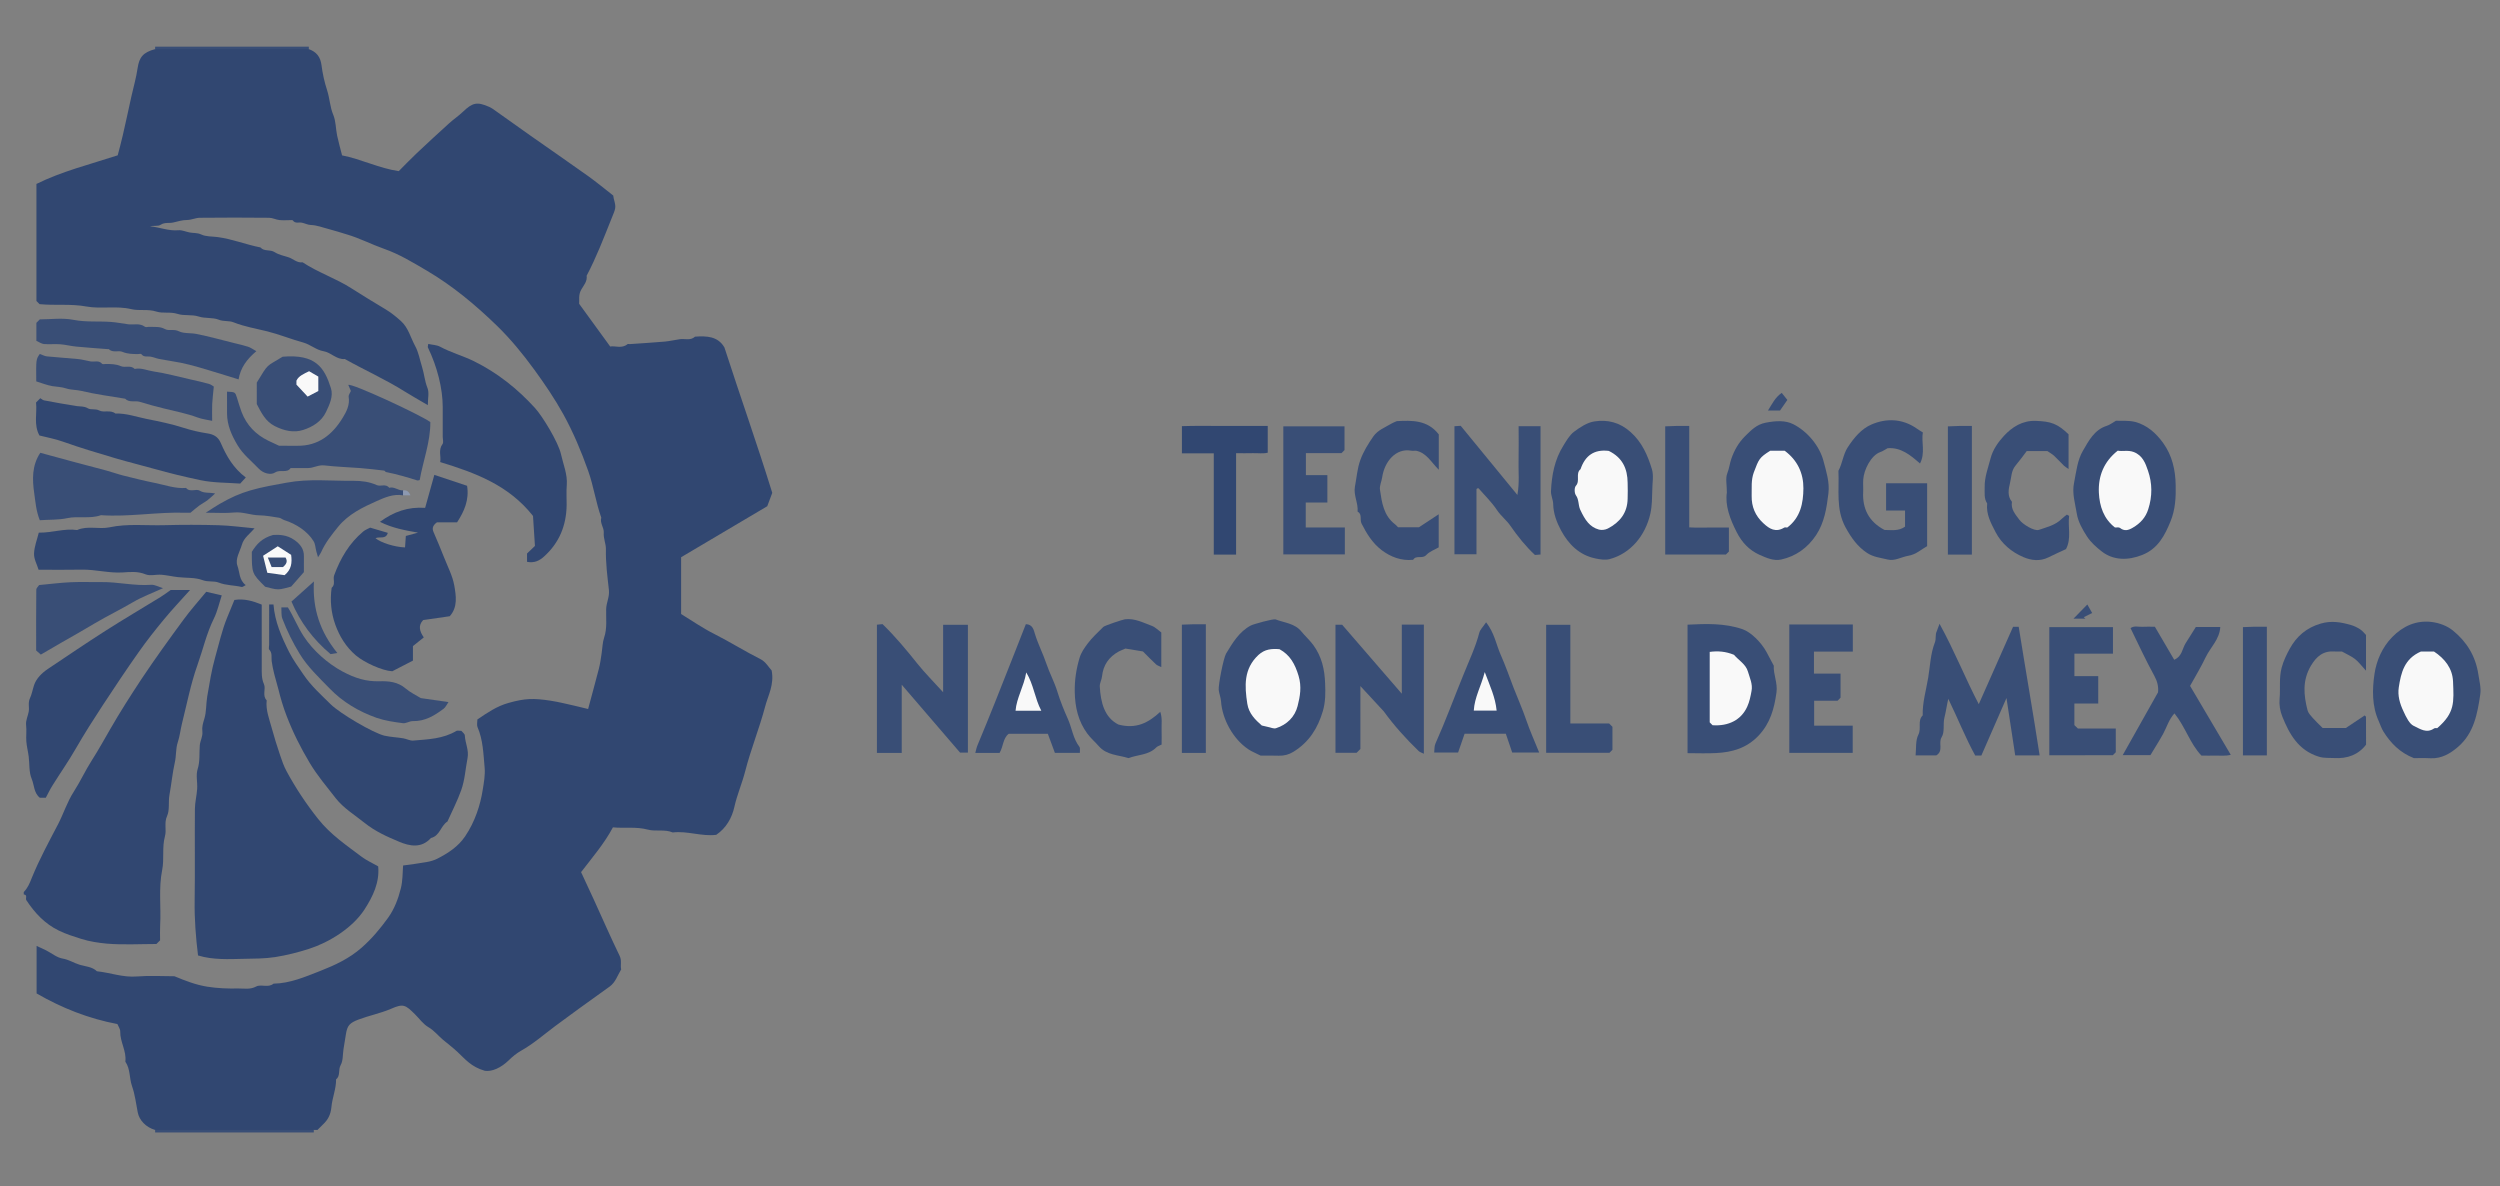 <?xml version="1.0" encoding="utf-8"?>
<!-- Generator: Adobe Illustrator 16.0.3, SVG Export Plug-In . SVG Version: 6.00 Build 0)  -->
<!DOCTYPE svg PUBLIC "-//W3C//DTD SVG 1.1//EN" "http://www.w3.org/Graphics/SVG/1.1/DTD/svg11.dtd">
<svg version="1.1" id="Capa_1" xmlns="http://www.w3.org/2000/svg" xmlns:xlink="http://www.w3.org/1999/xlink" x="0px" y="0px"
	 width="128.535px" height="61px" viewBox="0 0 128.535 61" enable-background="new 0 0 128.535 61" xml:space="preserve">
<rect x="0" y="0" width="128.535" height="61" fill="#808080" stroke="none"/>
<g>
	<g>
		<path fill-rule="evenodd" clip-rule="evenodd" fill="#314771" d="M1.221,45.862c0.211-0.208,0.316-0.479,0.421-0.744
			c0.386-0.949,0.878-1.848,1.35-2.754c0.279-0.542,0.466-1.139,0.792-1.645c0.345-0.535,0.606-1.115,0.951-1.65
			c0.331-0.516,0.628-1.057,0.934-1.585c0.506-0.882,1.053-1.735,1.612-2.582c0.69-1.036,1.424-2.048,2.161-3.052
			c0.362-0.494,0.772-0.949,1.161-1.424c0.269,0.062,0.521,0.121,0.798,0.186c-0.129,0.391-0.219,0.813-0.405,1.192
			c-0.379,0.765-0.56,1.593-0.845,2.39c-0.345,0.971-0.54,1.987-0.79,2.986c-0.083,0.327-0.113,0.664-0.222,0.988
			c-0.109,0.322-0.071,0.688-0.149,1.023c-0.125,0.556-0.175,1.12-0.277,1.675c-0.067,0.369,0.021,0.772-0.123,1.088
			c-0.164,0.362-0.016,0.705-0.109,1.041c-0.157,0.572-0.031,1.17-0.142,1.729c-0.194,0.961-0.05,1.921-0.106,2.878
			c-0.014,0.254-0.002,0.508-0.002,0.744c-0.061,0.061-0.107,0.105-0.189,0.189c-0.826,0-1.696,0.052-2.556-0.019
			c-0.427-0.042-0.876-0.107-1.297-0.24c-0.393-0.124-0.791-0.248-1.16-0.429c-0.719-0.345-1.247-0.912-1.677-1.569
			c-0.056-0.086,0.083-0.271-0.131-0.291C1.221,45.945,1.221,45.905,1.221,45.862z"/>
		<path fill-rule="evenodd" clip-rule="evenodd" fill="#394E76" d="M7.976,58.225c0-0.044,0-0.085,0-0.128
			c0.239-0.238,0.547-0.204,0.839-0.204c2.16-0.008,4.321-0.008,6.479,0c0.292,0,0.601-0.034,0.839,0.204c0,0.043,0,0.084,0,0.128
			C13.415,58.225,10.696,58.225,7.976,58.225z"/>
		<path fill-rule="evenodd" clip-rule="evenodd" fill="#394E76" d="M7.976,2.526c0-0.043,0-0.085,0-0.128c2.635,0,5.268,0,7.902,0
			c0,0.043,0,0.085,0,0.128c-0.238,0.235-0.546,0.204-0.838,0.205c-2.075,0.006-4.15,0.006-6.225,0
			C8.523,2.729,8.215,2.761,7.976,2.526z"/>
		<path fill-rule="evenodd" clip-rule="evenodd" fill="#314771" d="M7.976,2.526c2.635,0,5.268,0,7.902,0
			c0.392,0.141,0.598,0.393,0.653,0.832c0.055,0.432,0.153,0.875,0.286,1.28c0.137,0.418,0.145,0.858,0.318,1.268
			c0.136,0.326,0.125,0.712,0.198,1.065c0.07,0.332,0.164,0.657,0.255,1.018c0.974,0.188,1.91,0.665,2.913,0.81
			c0.331-0.331,0.625-0.639,0.934-0.93c0.548-0.518,1.102-1.027,1.659-1.532c0.229-0.207,0.487-0.379,0.708-0.591
			c0.497-0.474,0.725-0.526,1.352-0.25c0.126,0.056,0.24,0.142,0.353,0.223c0.592,0.418,1.18,0.843,1.773,1.259
			c0.986,0.694,1.98,1.376,2.961,2.077c0.448,0.321,0.873,0.675,1.288,0.999c0.012,0.074,0.014,0.114,0.026,0.154
			c0.132,0.483,0.11,0.474-0.124,1.054c-0.395,0.984-0.773,1.975-1.269,2.914c0.043,0.29-0.155,0.498-0.276,0.713
			c-0.161,0.282-0.089,0.56-0.109,0.731c0.553,0.762,1.054,1.45,1.596,2.196c0.258-0.051,0.59,0.127,0.889-0.121
			c0.026-0.02,0.083,0,0.125-0.004c0.599-0.041,1.198-0.077,1.796-0.129c0.26-0.024,0.516-0.088,0.775-0.123
			c0.26-0.035,0.545,0.085,0.776-0.13c0.602-0.044,1.179-0.021,1.512,0.556c0.811,2.512,1.688,4.979,2.459,7.474
			c-0.089,0.241-0.179,0.48-0.257,0.688c-1.488,0.881-2.956,1.749-4.429,2.622c0,0.971,0,1.921,0,2.921
			c0.539,0.328,1.098,0.719,1.699,1.021c0.81,0.41,1.579,0.895,2.39,1.303c0.256,0.127,0.425,0.426,0.566,0.578
			c0.141,0.738-0.184,1.277-0.336,1.859c-0.296,1.124-0.74,2.205-1.027,3.332c-0.157,0.612-0.412,1.191-0.551,1.813
			c-0.125,0.571-0.421,1.098-0.935,1.446c-0.749,0.094-1.482-0.212-2.237-0.122c-0.415-0.178-0.876-0.037-1.28-0.146
			c-0.604-0.162-1.202-0.058-1.795-0.116c-0.442,0.831-1.047,1.533-1.637,2.302c0.213,0.454,0.438,0.934,0.657,1.416
			c0.441,0.965,0.864,1.937,1.326,2.889c0.124,0.257,0.026,0.49,0.079,0.694c-0.193,0.325-0.295,0.668-0.59,0.882
			c-0.525,0.372-1.048,0.752-1.57,1.129c-0.409,0.299-0.817,0.598-1.222,0.897c-0.583,0.436-1.127,0.916-1.765,1.275
			c-0.228,0.13-0.439,0.3-0.626,0.485c-0.404,0.394-0.865,0.599-1.232,0.548c-0.714-0.201-1.031-0.619-1.408-0.968
			c-0.239-0.224-0.503-0.425-0.754-0.633c-0.251-0.215-0.453-0.474-0.75-0.647c-0.267-0.155-0.459-0.436-0.685-0.659
			c-0.493-0.49-0.6-0.559-1.231-0.281c-0.548,0.234-1.128,0.347-1.681,0.555c-0.445,0.172-0.567,0.305-0.636,0.735
			c-0.04,0.259-0.086,0.521-0.126,0.777c-0.044,0.28-0.017,0.6-0.147,0.828c-0.138,0.241,0.002,0.547-0.235,0.732
			c0.006,0.491-0.198,0.949-0.24,1.426c-0.035,0.383-0.179,0.661-0.446,0.904c-0.093,0.087-0.18,0.179-0.27,0.271
			c-0.064,0-0.13,0-0.193,0c-2.719,0-5.438,0-8.157,0c-0.465-0.133-0.814-0.494-0.893-0.908c-0.087-0.452-0.142-0.917-0.293-1.345
			c-0.146-0.415-0.08-0.879-0.343-1.257c0.07-0.543-0.276-1.015-0.263-1.551c0.003-0.131-0.095-0.256-0.146-0.383
			c-1.471-0.279-2.84-0.815-4.154-1.574c0-0.797,0-1.591,0-2.442c0.183,0.084,0.339,0.148,0.489,0.227
			c0.282,0.141,0.546,0.369,0.841,0.42c0.326,0.053,0.588,0.232,0.893,0.323c0.291,0.087,0.637,0.096,0.879,0.332
			c0.688,0.071,1.345,0.328,2.061,0.267c0.653-0.052,1.316-0.011,1.926-0.011c0.571,0.238,1.095,0.44,1.68,0.536
			c0.54,0.086,1.07,0.104,1.606,0.093c0.301-0.004,0.599,0.067,0.913-0.101c0.251-0.135,0.619,0.084,0.893-0.147
			c0.856-0.013,1.634-0.355,2.404-0.654c0.752-0.296,1.49-0.635,2.126-1.196c0.527-0.463,0.963-0.986,1.364-1.542
			c0.322-0.45,0.515-0.962,0.654-1.513c0.097-0.394,0.085-0.771,0.114-1.17c0.401-0.055,0.805-0.104,1.203-0.176
			c0.193-0.032,0.389-0.089,0.561-0.176c0.554-0.285,1.063-0.612,1.429-1.152c0.508-0.75,0.783-1.625,0.9-2.377
			c0.061-0.388,0.135-0.772,0.099-1.158c-0.065-0.699-0.078-1.411-0.365-2.076c-0.046-0.107-0.006-0.251-0.006-0.395
			c0.5-0.337,0.997-0.683,1.612-0.852c0.831-0.233,1.265-0.246,2.151-0.111c0.44,0.068,0.863,0.177,1.292,0.273
			c0.195,0.046,0.389,0.094,0.637,0.154c0.185-0.692,0.373-1.371,0.549-2.054c0.07-0.273,0.111-0.555,0.15-0.836
			c0.039-0.256,0.042-0.537,0.122-0.771c0.169-0.496,0.093-0.989,0.107-1.483c0.01-0.327,0.179-0.622,0.142-0.966
			c-0.078-0.702-0.171-1.401-0.155-2.112c0.005-0.269-0.134-0.549-0.111-0.839c0.021-0.268-0.211-0.496-0.126-0.775
			c-0.281-0.784-0.393-1.613-0.671-2.397c-0.355-1.002-0.765-1.983-1.276-2.911c-0.443-0.803-0.962-1.566-1.506-2.313
			c-0.584-0.801-1.212-1.568-1.917-2.252c-1.097-1.066-2.281-2.053-3.602-2.829c-0.705-0.414-1.41-0.847-2.206-1.125
			c-0.644-0.227-1.258-0.55-1.921-0.742c-0.303-0.089-0.602-0.191-0.908-0.268c-0.31-0.078-0.607-0.203-0.934-0.212
			c-0.153-0.006-0.303-0.089-0.457-0.119c-0.158-0.031-0.342,0.061-0.465-0.119c-0.013-0.021-0.078-0.011-0.12-0.011
			c-0.191,0-0.384,0.017-0.573-0.005c-0.176-0.02-0.347-0.114-0.52-0.116c-1.189-0.012-2.379-0.013-3.568,0
			c-0.215,0.002-0.431,0.111-0.647,0.113c-0.251,0.002-0.477,0.071-0.714,0.129c-0.213,0.052-0.435-0.025-0.655,0.12
			c-0.13,0.086-0.355,0.029-0.538,0.076c0.49,0.046,0.951,0.249,1.455,0.203c0.19-0.018,0.388,0.081,0.584,0.115
			c0.196,0.037,0.384,0.006,0.596,0.105c0.236,0.112,0.554,0.094,0.831,0.13c0.76,0.099,1.464,0.389,2.207,0.533
			c0.192,0.223,0.499,0.091,0.73,0.243c0.208,0.135,0.473,0.187,0.716,0.265c0.243,0.08,0.436,0.299,0.722,0.257
			c0.791,0.525,1.703,0.822,2.508,1.336c0.582,0.371,1.175,0.737,1.773,1.091c0.276,0.165,0.532,0.376,0.773,0.592
			c0.383,0.344,0.498,0.855,0.734,1.289c0.177,0.321,0.237,0.707,0.35,1.063c0.113,0.358,0.138,0.735,0.282,1.093
			c0.094,0.23,0.018,0.531,0.018,0.88c-0.454-0.267-0.832-0.477-1.198-0.707c-0.988-0.621-2.055-1.095-3.07-1.665
			c-0.429,0.042-0.702-0.339-1.11-0.405c-0.354-0.058-0.668-0.343-1.022-0.441c-0.63-0.171-1.231-0.42-1.867-0.579
			c-0.572-0.142-1.162-0.238-1.717-0.46c-0.239-0.097-0.507-0.031-0.77-0.137c-0.312-0.125-0.696-0.054-1.019-0.16
			c-0.368-0.121-0.756-0.026-1.09-0.136c-0.376-0.123-0.756-0.011-1.097-0.122c-0.434-0.141-0.875-0.025-1.286-0.124
			c-0.769-0.184-1.554,0.001-2.304-0.135c-0.811-0.15-1.62-0.043-2.411-0.122c-0.058-0.059-0.104-0.104-0.162-0.162
			c0-1.999,0-4.009,0-6.019c1.315-0.65,2.733-1,4.178-1.471C6.135,7.661,6.235,7.302,6.317,6.94C6.47,6.279,6.61,5.617,6.756,4.956
			c0.109-0.486,0.249-0.967,0.32-1.458C7.158,2.941,7.36,2.689,7.976,2.526z"/>
		<path fill-rule="evenodd" clip-rule="evenodd" fill="#394E76" d="M100.169,35.929c-0.078,0.331-0.119,0.658-0.197,0.961
			c-0.086,0.349,0.027,0.739-0.145,1.013c-0.186,0.305,0.115,0.7-0.275,0.935c-0.326,0-0.682,0-1.064,0
			c0.039-0.363-0.01-0.767,0.143-1.065c0.168-0.332-0.057-0.715,0.223-0.992c-0.018-0.654,0.174-1.292,0.281-1.928
			c0.102-0.604,0.115-1.235,0.346-1.825c0.07-0.18,0.012-0.414,0.09-0.558c0.037-0.106,0.08-0.206,0.148-0.399
			c0.779,1.414,1.314,2.787,2.018,4.134c0.596-1.343,1.18-2.661,1.762-3.978c0.09,0,0.176,0,0.291,0
			c0.348,2.193,0.736,4.389,1.076,6.611c-0.455,0-0.852,0-1.256,0c-0.152-0.978-0.299-1.949-0.449-2.949
			c-0.443,1.015-0.869,1.985-1.291,2.956c-0.092,0-0.174,0-0.316,0C101.048,37.924,100.652,36.92,100.169,35.929z"/>
		<path fill-rule="evenodd" clip-rule="evenodd" fill="#394E76" d="M124.109,38.979c-0.736-0.289-1.193-0.777-1.561-1.356
			c-0.102-0.163-0.164-0.352-0.242-0.532c-0.359-0.786-0.342-1.634-0.225-2.435c0.1-0.688,0.398-1.377,0.914-1.904
			c0.553-0.563,1.227-0.871,2.027-0.774c0.389,0.049,0.785,0.193,1.086,0.435c0.713,0.578,1.17,1.314,1.313,2.252
			c0.051,0.346,0.15,0.694,0.1,1.034c-0.145,0.995-0.326,1.998-1.143,2.7c-0.393,0.34-0.846,0.612-1.412,0.586
			C124.65,38.967,124.335,38.979,124.109,38.979z"/>
		<path fill-rule="evenodd" clip-rule="evenodd" fill="#394E76" d="M64.815,38.85c-0.258-0.132-0.463-0.211-0.64-0.331
			c-0.775-0.523-1.333-1.532-1.397-2.466c-0.013-0.197-0.099-0.388-0.119-0.584c-0.025-0.247,0.243-1.645,0.384-1.874
			c0.336-0.549,0.664-1.115,1.268-1.436c0.135-0.071,1.158-0.354,1.268-0.314c0.457,0.176,0.991,0.203,1.331,0.623
			c0.193,0.238,0.422,0.439,0.609,0.691c0.443,0.605,0.586,1.266,0.611,1.977c0.02,0.475,0.023,0.944-0.113,1.413
			c-0.26,0.888-0.711,1.609-1.518,2.104c-0.24,0.146-0.474,0.207-0.747,0.201C65.436,38.842,65.118,38.85,64.815,38.85z"/>
		<path fill-rule="evenodd" clip-rule="evenodd" fill="#394E76" d="M88.785,25.319c0-0.401-0.08-0.73,0.023-0.986
			c0.096-0.242,0.123-0.5,0.205-0.74c0.156-0.454,0.379-0.839,0.711-1.17c0.307-0.3,0.586-0.601,1.059-0.691
			c0.508-0.097,1.006-0.131,1.416,0.078c0.713,0.36,1.34,1.096,1.551,1.881c0.143,0.546,0.326,1.098,0.256,1.675
			c-0.09,0.75-0.205,1.504-0.637,2.153c-0.432,0.646-1.039,1.087-1.801,1.251c-0.373,0.08-0.748-0.086-1.1-0.242
			c-0.539-0.243-0.912-0.643-1.178-1.167C88.945,26.683,88.687,25.992,88.785,25.319z"/>
		<path fill-rule="evenodd" clip-rule="evenodd" fill="#394E76" d="M108.791,21.631c0.291,0.016,0.66-0.024,0.994,0.064
			c0.611,0.165,1.066,0.576,1.434,1.084c0.461,0.644,0.627,1.371,0.641,2.154c0.016,0.64-0.018,1.269-0.262,1.866
			c-0.299,0.731-0.645,1.412-1.461,1.735c-0.736,0.292-1.482,0.279-2.074-0.179c-0.281-0.219-0.566-0.472-0.758-0.767
			c-0.232-0.357-0.461-0.762-0.527-1.173c-0.082-0.522-0.258-1.057-0.141-1.597c0.113-0.561,0.166-1.153,0.459-1.651
			c0.301-0.515,0.584-1.071,1.225-1.275C108.468,21.847,108.599,21.74,108.791,21.631z"/>
		<path fill-rule="evenodd" clip-rule="evenodd" fill="#394E76" d="M84.951,25.194c-0.014,0.41-0.008,0.811-0.102,1.225
			c-0.256,1.123-1.018,2.044-2.096,2.328c-0.227,0.058-0.492,0.014-0.723-0.035c-0.836-0.172-1.389-0.734-1.773-1.445
			c-0.221-0.412-0.393-0.869-0.402-1.362c-0.006-0.216-0.121-0.434-0.113-0.647c0.037-0.825,0.186-1.628,0.635-2.343
			c0.158-0.255,0.318-0.542,0.551-0.718c0.311-0.232,0.672-0.473,1.043-0.53c0.678-0.104,1.305,0.043,1.867,0.548
			c0.594,0.532,0.877,1.202,1.094,1.91C85.031,24.451,84.951,24.837,84.951,25.194z"/>
		<path fill-rule="evenodd" clip-rule="evenodd" fill="#394E76" d="M46.362,38.711c-0.462,0-0.86,0-1.276,0c0-2.192,0-4.372,0-6.592
			c0.075-0.012,0.171-0.019,0.287-0.031c0.652,0.63,1.229,1.327,1.796,2.036c0.396,0.495,0.848,0.943,1.32,1.466
			c0-1.196,0-2.313,0-3.466c0.432,0,0.844,0,1.275,0c0,2.18,0,4.358,0,6.569c-0.125,0-0.266,0-0.405,0
			c-0.97-1.128-1.955-2.277-2.997-3.488C46.362,36.421,46.362,37.54,46.362,38.711z"/>
		<path fill-rule="evenodd" clip-rule="evenodd" fill="#394E76" d="M98.861,22.233c-0.086,0.499,0.139,1.052-0.146,1.597
			c-0.508-0.444-0.99-0.839-1.666-0.785c-0.127,0.068-0.244,0.153-0.373,0.197c-0.484,0.167-0.848,0.922-0.879,1.409
			c-0.016,0.21,0.006,0.425-0.004,0.637c-0.045,0.877,0.299,1.54,1.098,1.959c0.348,0.001,0.723,0.072,1.055-0.171
			c0-0.268,0-0.538,0-0.829c-0.322,0-0.639,0-0.975,0c0-0.476,0-0.93,0-1.4c0.697,0,1.391,0,2.111,0c0,1.069,0,2.144,0,3.233
			c-0.299,0.162-0.568,0.429-0.965,0.494c-0.354,0.059-0.697,0.283-1.055,0.195c-0.355-0.09-0.73-0.118-1.068-0.34
			c-0.486-0.323-0.805-0.763-1.109-1.318c-0.508-0.939-0.316-1.929-0.365-2.905c0.209-0.38,0.236-0.828,0.477-1.204
			c0.322-0.495,0.709-0.959,1.227-1.179c0.768-0.329,1.582-0.302,2.313,0.202C98.632,22.094,98.734,22.153,98.861,22.233z"/>
		<path fill-rule="evenodd" clip-rule="evenodd" fill="#394E76" d="M69.943,38.509c-0.115,0.111-0.156,0.156-0.197,0.197
			c-0.361,0-0.717,0-1.084,0c0-2.196,0-4.379,0-6.587c0.098,0,0.195,0,0.342,0c0.994,1.15,2.02,2.341,3.068,3.548
			c0-1.18,0-2.355,0-3.553c0.396,0,0.75,0,1.135,0c0,2.187,0,4.38,0,6.638c-0.105-0.052-0.203-0.076-0.266-0.137
			c-0.658-0.634-1.266-1.31-1.805-2.053c-0.014-0.018-0.027-0.031-0.045-0.046c-0.375-0.404-0.75-0.813-1.148-1.242
			C69.943,36.376,69.943,37.453,69.943,38.509z"/>
		<path fill-rule="evenodd" clip-rule="evenodd" fill="#394E76" d="M91.197,34.226c-0.027,0.441,0.207,0.889,0.139,1.373
			c-0.113,0.826-0.314,1.582-0.928,2.23c-0.613,0.641-1.354,0.848-2.18,0.889c-0.482,0.027-0.967,0.005-1.465,0.005
			c0-2.204,0-4.382,0-6.606c0.941-0.047,1.896-0.086,2.83,0.233c0.422,0.147,0.953,0.663,1.229,1.171
			C90.947,33.747,91.064,33.976,91.197,34.226z"/>
		<path fill-rule="evenodd" clip-rule="evenodd" fill="#394E76" d="M78.078,21.913c0.398,0,0.754,0,1.127,0c0,2.191,0,4.373,0,6.596
			c-0.078,0.006-0.178,0.016-0.287,0.024c-0.48-0.446-0.887-0.958-1.264-1.502c-0.197-0.286-0.48-0.498-0.682-0.797
			c-0.271-0.412-0.637-0.763-0.953-1.129c-0.037,0.002-0.057-0.001-0.066,0.006c-0.018,0.011-0.041,0.03-0.041,0.047
			c0,1.102,0,2.205,0,3.339c-0.371,0-0.744,0-1.133,0c0-2.18,0-4.362,0-6.584c0.088-0.005,0.188-0.012,0.322-0.02
			c0.941,1.149,1.895,2.311,2.914,3.554c0.117-0.651,0.045-1.21,0.061-1.764C78.089,23.111,78.078,22.537,78.078,21.913z"/>
		<path fill-rule="evenodd" clip-rule="evenodd" fill="#394E76" d="M110.953,35.595c0.031-0.291-0.033-0.561-0.193-0.854
			c-0.434-0.787-0.811-1.609-1.221-2.447c0.193-0.139,0.404-0.056,0.602-0.068c0.207-0.013,0.422-0.002,0.65-0.002
			c0.328,0.557,0.654,1.121,0.994,1.697c0.406-0.174,0.412-0.562,0.58-0.838c0.176-0.285,0.363-0.573,0.531-0.845
			c0.428,0,0.822,0,1.258,0c-0.037,0.634-0.502,1.038-0.744,1.54c-0.238,0.499-0.523,0.973-0.809,1.487
			c0.688,1.159,1.379,2.333,2.092,3.543c-0.271,0.073-0.52,0.033-0.764,0.04c-0.232,0.006-0.467,0.001-0.742,0.001
			c-0.584-0.604-0.822-1.469-1.389-2.171c-0.289,0.313-0.393,0.707-0.582,1.052c-0.201,0.367-0.428,0.717-0.654,1.096
			c-0.449,0-0.904,0-1.426,0C109.755,37.729,110.347,36.67,110.953,35.595z"/>
		<path fill-rule="evenodd" clip-rule="evenodd" fill="#394E76" d="M58.763,33.493c-0.334-0.059-0.653-0.109-0.9-0.148
			c-0.168,0.074-0.261,0.107-0.346,0.152c-0.505,0.281-0.798,0.696-0.857,1.277c-0.016,0.175-0.125,0.349-0.116,0.52
			c0.047,0.836,0.246,1.598,0.956,1.957c0.915,0.246,1.55-0.092,2.155-0.654c0.11,0.34,0.059,0.609,0.067,0.87
			c0.009,0.273,0.001,0.549,0.001,0.814c-0.101,0.055-0.207,0.08-0.273,0.146c-0.392,0.403-0.952,0.366-1.427,0.551
			c-0.524-0.165-1.122-0.147-1.527-0.612c-0.193-0.222-0.42-0.414-0.592-0.648c-0.47-0.636-0.634-1.367-0.647-2.151
			c-0.01-0.6,0.076-1.169,0.248-1.743c0.085-0.283,0.247-0.508,0.406-0.723c0.234-0.319,0.536-0.588,0.817-0.87
			c0.064-0.067,0.99-0.374,1.109-0.391c0.504-0.062,0.94,0.175,1.387,0.34c0.184,0.069,0.332,0.229,0.483,0.335
			c0,0.584,0,1.151,0,1.783c-0.119-0.061-0.213-0.082-0.276-0.145C59.213,33.951,59.008,33.737,58.763,33.493z"/>
		<path fill-rule="evenodd" clip-rule="evenodd" fill="#394E76" d="M121.646,32.646c0,0.591,0,1.157,0,1.836
			c-0.229-0.245-0.375-0.448-0.561-0.595c-0.184-0.147-0.41-0.24-0.678-0.391c-0.08,0-0.227,0.009-0.371,0
			c-0.582-0.045-0.932,0.244-1.223,0.734c-0.443,0.75-0.373,1.508-0.174,2.285c0.035,0.144,0.162,0.274,0.266,0.395
			c0.154,0.176,0.328,0.335,0.512,0.519c0.381,0,0.777,0,1.191,0c0.314-0.209,0.645-0.429,0.973-0.646
			c0.039,0.041,0.064,0.06,0.064,0.074c0.004,0.465,0.004,0.929,0.004,1.429c-0.396,0.521-0.967,0.73-1.639,0.688
			c-0.268-0.016-0.52,0.016-0.795-0.071c-1.047-0.325-1.508-1.154-1.875-2.069c-0.113-0.283-0.164-0.589-0.137-0.901
			c0.049-0.533-0.037-1.066,0.107-1.609c0.096-0.355,0.252-0.674,0.418-0.976c0.348-0.63,0.857-1.075,1.592-1.288
			c0.551-0.16,1.045-0.071,1.549,0.074c0.168,0.046,0.332,0.13,0.479,0.225C121.472,32.439,121.562,32.563,121.646,32.646z"/>
		<path fill-rule="evenodd" clip-rule="evenodd" fill="#394E76" d="M105.363,38.83c0-2.202,0-4.384,0-6.587c1.086,0,2.166,0,3.273,0
			c0,0.434,0,0.889,0,1.365c-0.646,0-1.299,0-1.982,0c0,0.391,0,0.763,0,1.156c0.4,0,0.801,0,1.225,0c0,0.474,0,0.928,0,1.406
			c-0.41,0-0.807,0-1.227,0c0,0.374,0,0.731,0,1.111c0.035,0.036,0.098,0.094,0.182,0.177c0.625,0,1.277,0,1.947,0
			c0,0.419,0,0.815,0,1.217c-0.045,0.042-0.09,0.086-0.154,0.154C107.574,38.83,106.494,38.83,105.363,38.83z"/>
		<path fill-rule="evenodd" clip-rule="evenodd" fill="#394E76" d="M95.261,33.502c-0.672,0-1.326,0-1.998,0
			c0,0.375,0,0.729,0,1.132c0.443,0,0.895,0,1.367,0c0,0.44,0,0.837,0,1.237c-0.041,0.044-0.086,0.09-0.152,0.156
			c-0.377,0-0.771,0-1.205,0c0,0.433,0,0.843,0,1.281c0.652,0,1.303,0,1.982,0c0,0.478,0,0.932,0,1.4c-1.084,0-2.16,0-3.26,0
			c0-2.194,0-4.394,0-6.602c1.092,0,2.166,0,3.266,0C95.261,32.554,95.261,32.995,95.261,33.502z"/>
		<path fill-rule="evenodd" clip-rule="evenodd" fill="#394E76" d="M73.97,26.44c0,0.59,0,1.13,0,1.701
			c-0.209,0.124-0.477,0.214-0.643,0.397c-0.199,0.215-0.521-0.017-0.672,0.244c-0.617,0.061-1.164-0.15-1.633-0.509
			c-0.453-0.349-0.756-0.833-1.018-1.352c-0.105-0.209,0.047-0.483-0.205-0.619c0.039-0.435-0.217-0.841-0.137-1.281
			c0.088-0.453,0.119-0.927,0.273-1.354c0.156-0.439,0.412-0.856,0.682-1.241c0.223-0.315,0.605-0.456,0.936-0.655
			c0.064-0.041,0.141-0.064,0.264-0.12c0.75-0.034,1.564-0.08,2.156,0.682c0,0.557,0,1.139,0,1.819
			c-0.4-0.402-0.639-0.879-1.176-0.98c-0.082,0-0.168,0.014-0.248-0.002c-0.787-0.14-1.367,0.566-1.484,1.363
			c-0.031,0.217-0.145,0.439-0.115,0.644c0.096,0.658,0.186,1.332,0.775,1.779c0.051,0.038,0.092,0.088,0.152,0.151
			c0.34,0,0.693,0,1.08,0C73.265,26.906,73.595,26.688,73.97,26.44z"/>
		<path fill-rule="evenodd" clip-rule="evenodd" fill="#394E76" d="M106.382,26.524c-0.074,0.567,0.131,1.154-0.16,1.707
			c-0.301,0.14-0.605,0.276-0.904,0.425c-0.434,0.217-0.883,0.16-1.291-0.014c-0.605-0.26-1.113-0.681-1.426-1.282
			c-0.236-0.459-0.496-0.922-0.432-1.474c-0.174-0.259-0.123-0.554-0.129-0.837c-0.012-0.513,0.174-0.984,0.299-1.469
			c0.115-0.453,0.393-0.849,0.689-1.168c0.42-0.454,0.951-0.8,1.645-0.773c0.777,0.029,1.104,0.139,1.68,0.69
			c0,0.573,0,1.14,0,1.784c-0.107-0.077-0.182-0.114-0.234-0.167c-0.176-0.168-0.334-0.348-0.51-0.513
			c-0.09-0.082-0.199-0.141-0.344-0.241c-0.299,0-0.654,0-1.063,0c-0.176,0.232-0.369,0.5-0.58,0.751
			c-0.217,0.262-0.209,0.603-0.281,0.898c-0.072,0.291-0.148,0.665,0.1,0.959c-0.064,0.389,0.18,0.647,0.383,0.924
			c0.176,0.242,0.773,0.598,1.002,0.519c0.406-0.14,0.842-0.238,1.168-0.56c0.082-0.084,0.182-0.15,0.273-0.225
			C106.308,26.479,106.345,26.502,106.382,26.524z"/>
		<path fill-rule="evenodd" clip-rule="evenodd" fill="#394E76" d="M76.406,31.995c0.432,0.547,0.518,1.146,0.752,1.674
			c0.248,0.557,0.447,1.133,0.664,1.699c0.213,0.549,0.455,1.087,0.645,1.644c0.188,0.558,0.436,1.096,0.668,1.678
			c-0.494,0-0.947,0-1.387,0c-0.107-0.314-0.215-0.632-0.328-0.966c-0.695,0-1.389,0-2.119,0c-0.102,0.292-0.213,0.607-0.334,0.966
			c-0.359,0-0.77,0-1.229,0c0.018-0.154,0.002-0.323,0.064-0.461c0.514-1.146,0.945-2.327,1.42-3.49
			c0.289-0.727,0.633-1.438,0.834-2.204C76.097,32.372,76.246,32.235,76.406,31.995z"/>
		<path fill-rule="evenodd" clip-rule="evenodd" fill="#394E76" d="M51.392,38.711c-0.39,0-0.788,0-1.248,0
			c0.041-0.15,0.064-0.279,0.114-0.396c0.312-0.741,0.61-1.486,0.91-2.231c0.326-0.817,0.645-1.641,0.974-2.461
			c0.204-0.508,0.401-1.02,0.601-1.532c0.357,0.011,0.407,0.308,0.468,0.505c0.162,0.529,0.417,1.018,0.592,1.539
			c0.162,0.48,0.41,0.934,0.559,1.421c0.149,0.49,0.345,0.969,0.549,1.426c0.206,0.467,0.262,0.998,0.585,1.414
			c0.051,0.068,0.018,0.198,0.024,0.312c-0.431,0-0.827,0-1.284,0C54.125,38.4,54,38.073,53.874,37.729c-0.676,0-1.327,0-2.013,0
			C51.564,37.952,51.588,38.381,51.392,38.711z"/>
		<path fill-rule="evenodd" clip-rule="evenodd" fill="#394E76" d="M65.981,28.505c0-2.204,0-4.385,0-6.586c1.046,0,2.081,0,3.146,0
			c0,0.394,0,0.808,0,1.221c-0.045,0.044-0.088,0.089-0.156,0.157c-0.588,0-1.197,0-1.83,0c0,0.375,0,0.729,0,1.131
			c0.344,0,0.715,0,1.104,0c0,0.484,0,0.923,0,1.41c-0.352,0-0.725,0-1.111,0c0,0.441,0,0.838,0,1.28c0.66,0,1.332,0,2.01,0
			c0,0.485,0,0.925,0,1.387C68.103,28.505,67.07,28.505,65.981,28.505z"/>
		<path fill-rule="evenodd" clip-rule="evenodd" fill="#314771" d="M63.552,28.514c-0.396,0-0.75,0-1.147,0c0-1.732,0-3.458,0-5.208
			c-0.565,0-1.089,0-1.638,0c0-0.459,0-0.898,0-1.396c0.706-0.026,1.438-0.007,2.17-0.011c0.74-0.003,1.479,0,2.243,0
			c0,0.452,0,0.892,0,1.375c-0.232,0.061-0.506,0.018-0.771,0.025c-0.271,0.009-0.542,0.002-0.857,0.002
			C63.552,25.048,63.552,26.774,63.552,28.514z"/>
		<path fill-rule="evenodd" clip-rule="evenodd" fill="#394E76" d="M80.738,37.197c0.713,0,1.363,0,1.994,0
			c0.064,0.063,0.111,0.108,0.17,0.171c0,0.379,0,0.776,0,1.18c-0.049,0.051-0.109,0.112-0.154,0.158c-1.09,0-2.166,0-3.254,0
			c0-2.195,0-4.375,0-6.582c0.4,0,0.814,0,1.244,0C80.738,33.792,80.738,35.46,80.738,37.197z"/>
		<path fill-rule="evenodd" clip-rule="evenodd" fill="#394E76" d="M88.89,28.357c-0.068,0.067-0.111,0.112-0.156,0.155
			c-1.033,0-2.068,0-3.119,0c0-2.191,0-4.369,0-6.592c0.184-0.007,0.387-0.017,0.59-0.021c0.211-0.003,0.424,0,0.646,0
			c0,1.733,0,3.446,0,5.215c0.348,0.023,0.678,0.006,1.008,0.01c0.336,0.003,0.674,0,1.031,0C88.89,27.54,88.89,27.937,88.89,28.357
			z"/>
		<path fill-rule="evenodd" clip-rule="evenodd" fill="#394E76" d="M101.382,28.515c-0.416,0-0.814,0-1.234,0
			c0-2.188,0-4.367,0-6.593c0.178-0.007,0.381-0.018,0.584-0.022c0.207-0.003,0.42,0,0.65,0
			C101.382,24.099,101.382,26.278,101.382,28.515z"/>
		<path fill-rule="evenodd" clip-rule="evenodd" fill="#394E76" d="M61.997,38.711c-0.417,0-0.813,0-1.232,0
			c0-2.188,0-4.366,0-6.595c0.178-0.004,0.38-0.016,0.583-0.02c0.209-0.002,0.419-0.001,0.65-0.001
			C61.997,34.296,61.997,36.475,61.997,38.711z"/>
		<path fill-rule="evenodd" clip-rule="evenodd" fill="#394E76" d="M116.548,38.839c-0.418,0-0.814,0-1.23,0
			c0-2.191,0-4.367,0-6.596c0.176-0.005,0.379-0.014,0.58-0.02c0.211-0.003,0.422,0,0.65,0
			C116.548,34.421,116.548,36.603,116.548,38.839z"/>
		<path fill-rule="evenodd" clip-rule="evenodd" fill="#394E76" d="M91.517,21.108c-0.189,0-0.373,0-0.619,0
			c0.217-0.343,0.363-0.667,0.707-0.909c0.1,0.125,0.189,0.24,0.291,0.363C91.755,20.765,91.646,20.924,91.517,21.108z"/>
		<path fill-rule="evenodd" clip-rule="evenodd" fill="#394E76" d="M106.607,31.808c0.268-0.275,0.48-0.489,0.711-0.729
			c0.059,0.104,0.129,0.231,0.248,0.438c-0.129,0.065-0.277,0.142-0.432,0.216c0.031,0.025,0.059,0.049,0.086,0.074
			C107.023,31.808,106.824,31.808,106.607,31.808z"/>
		<path fill-rule="evenodd" clip-rule="evenodd" fill="#314771" d="M19.444,44.544c0.078,0.817-0.263,1.534-0.707,2.221
			c-0.619,0.951-1.82,1.688-2.846,2.018c-0.565,0.181-1.142,0.329-1.742,0.424c-0.542,0.084-1.073,0.08-1.607,0.09
			c-0.789,0.017-1.582,0.063-2.36-0.173c-0.113-0.92-0.189-1.868-0.174-2.828c0.024-1.568-0.001-3.139,0.013-4.708
			c0.002-0.346,0.095-0.688,0.116-1.03c0.022-0.339-0.073-0.704,0.024-1.013c0.131-0.416,0.076-0.819,0.111-1.229
			c0.021-0.238,0.163-0.449,0.132-0.711c-0.028-0.22,0.033-0.431,0.102-0.652c0.112-0.361,0.084-0.767,0.149-1.148
			c0.117-0.672,0.219-1.344,0.405-2c0.194-0.678,0.343-1.375,0.611-2.033c0.127-0.313,0.255-0.621,0.38-0.926
			c0.507-0.078,0.943,0.049,1.405,0.239c0,1.071-0.004,2.126,0.001,3.181c0.002,0.305-0.022,0.607,0.114,0.909
			c0.111,0.249-0.102,0.585,0.14,0.831c-0.055,0.501,0.133,0.957,0.259,1.423c0.128,0.475,0.277,0.943,0.434,1.409
			c0.093,0.277,0.192,0.562,0.332,0.819c0.467,0.865,1.007,1.675,1.623,2.452c0.64,0.807,1.458,1.355,2.251,1.953
			C18.845,44.235,19.121,44.36,19.444,44.544z"/>
		<path fill-rule="evenodd" clip-rule="evenodd" fill="#314771" d="M13.839,31.077c0.104,0,0.146,0,0.222,0
			c0.066,0.877,0.415,1.674,0.806,2.451c0.206,0.404,0.481,0.78,0.738,1.159c0.389,0.575,0.905,1.038,1.396,1.522
			c0.478,0.474,2.189,1.48,2.768,1.616c0.314,0.071,0.644,0.081,0.965,0.135c0.176,0.03,0.352,0.133,0.52,0.116
			c0.757-0.066,1.529-0.086,2.211-0.498c0.047-0.026,0.125-0.003,0.253-0.003c0.046,0.06,0.176,0.147,0.181,0.241
			c0.017,0.39,0.219,0.751,0.14,1.157c-0.107,0.55-0.137,1.12-0.325,1.65c-0.196,0.554-0.47,1.077-0.709,1.615
			c-0.348,0.219-0.391,0.743-0.849,0.847c-0.488,0.543-1.092,0.422-1.637,0.191c-0.616-0.256-1.231-0.532-1.769-0.964
			c-0.513-0.412-1.094-0.762-1.496-1.28c-0.456-0.586-0.941-1.157-1.327-1.801c-0.468-0.782-0.873-1.587-1.197-2.438
			c-0.17-0.441-0.304-0.895-0.417-1.355c-0.065-0.267-0.153-0.529-0.218-0.801c-0.053-0.215-0.098-0.428-0.127-0.645
			c-0.027-0.201,0.045-0.412-0.124-0.592c-0.042-0.044-0.007-0.164-0.007-0.248C13.839,32.478,13.839,31.802,13.839,31.077z"/>
		<path fill-rule="evenodd" clip-rule="evenodd" fill="#314771" d="M21.231,33.218c0,0.215,0,0.469,0,0.746
			c-0.324,0.17-0.658,0.34-1.063,0.548c-0.512-0.027-1.423-0.44-1.867-0.811c-0.515-0.437-0.848-0.989-1.067-1.601
			c-0.212-0.6-0.274-1.238-0.182-1.879c0.217-0.179,0.05-0.434,0.13-0.647c0.321-0.87,0.775-1.646,1.494-2.248
			c0.103-0.087,0.24-0.134,0.355-0.198c0.306,0.092,0.607,0.18,0.908,0.268c-0.099,0.356-0.423,0.174-0.634,0.275
			c0.285,0.235,0.979,0.453,1.519,0.475c0.014-0.199,0.028-0.399,0.042-0.59c0.214-0.059,0.42-0.115,0.627-0.171
			c-0.671-0.119-1.312-0.231-1.959-0.555c0.709-0.518,1.437-0.781,2.324-0.719c0.151-0.542,0.304-1.093,0.473-1.697
			c0.561,0.188,1.136,0.381,1.684,0.563c0.115,0.725-0.144,1.307-0.514,1.877c-0.356,0-0.711,0-1.036,0
			c-0.196,0.146-0.269,0.291-0.174,0.504c0.189,0.431,0.368,0.866,0.542,1.305c0.187,0.475,0.434,0.942,0.522,1.435
			c0.094,0.532,0.188,1.116-0.232,1.585c-0.457,0.068-0.898,0.129-1.366,0.197c-0.266,0.273-0.19,0.574,0.031,0.891
			C21.593,32.928,21.422,33.067,21.231,33.218z"/>
		<path fill-rule="evenodd" clip-rule="evenodd" fill="#314771" d="M27.097,28.886c0-0.164,0-0.291,0-0.428
			c0.116-0.111,0.238-0.229,0.406-0.389c-0.033-0.517-0.069-1.07-0.099-1.543c-1.257-1.588-2.965-2.216-4.771-2.769
			c0.055-0.29-0.111-0.616,0.12-0.929c0.061-0.082,0.009-0.248,0.009-0.375c0-0.508,0-1.018,0-1.528
			c0-0.946-0.282-2.073-0.763-3.061c-0.014-0.031,0.006-0.08,0.018-0.181c0.21,0.047,0.438,0.05,0.615,0.145
			c0.556,0.3,1.167,0.464,1.734,0.742c1.212,0.598,2.239,1.418,3.14,2.407c0.391,0.428,1.205,1.772,1.336,2.373
			c0.114,0.526,0.345,1.039,0.297,1.602c-0.029,0.338-0.001,0.679-0.006,1.018c-0.015,1.044-0.375,1.934-1.162,2.643
			C27.729,28.831,27.474,28.958,27.097,28.886z"/>
		<path fill-rule="evenodd" clip-rule="evenodd" fill="#314771" d="M2.354,41.016c-0.137,0-0.222,0-0.305,0
			c-0.312-0.247-0.285-0.652-0.421-0.975c-0.145-0.342-0.104-0.762-0.153-1.147c-0.033-0.258-0.101-0.516-0.121-0.775
			c-0.021-0.274,0.021-0.557-0.011-0.828c-0.03-0.259,0.097-0.474,0.135-0.712c0.036-0.224-0.047-0.443,0.061-0.677
			c0.098-0.207,0.14-0.459,0.213-0.678c0.117-0.346,0.4-0.622,0.711-0.832c0.979-0.656,1.957-1.319,2.951-1.955
			c0.938-0.6,1.897-1.16,2.845-1.745c0.188-0.116,0.362-0.25,0.518-0.359c0.34,0,0.652,0,0.996,0
			c-0.463,0.519-0.918,0.996-1.337,1.505c-0.453,0.548-0.897,1.107-1.305,1.689c-0.635,0.898-1.246,1.818-1.85,2.736
			c-0.479,0.731-0.949,1.468-1.387,2.229c-0.367,0.641-0.791,1.245-1.182,1.87C2.583,40.563,2.482,40.778,2.354,41.016z"/>
		<path fill-rule="evenodd" clip-rule="evenodd" fill="#314771" d="M1.984,29.292c-0.081-0.268-0.244-0.551-0.234-0.829
			c0.012-0.366,0.159-0.727,0.244-1.077c0.694,0.009,1.32-0.23,1.97-0.134c0.541-0.24,1.123-0.026,1.663-0.14
			c0.937-0.2,1.876-0.084,2.813-0.11c0.932-0.025,1.867-0.025,2.799,0.002c0.596,0.016,1.19,0.1,1.849,0.16
			c-0.235,0.277-0.548,0.484-0.65,0.835c-0.105,0.365-0.36,0.739-0.229,1.096c0.119,0.329,0.079,0.726,0.425,0.988
			c-0.107,0.053-0.163,0.106-0.204,0.096c-0.389-0.092-0.799-0.075-1.178-0.223c-0.265-0.104-0.547-0.019-0.837-0.129
			c-0.388-0.147-0.846-0.105-1.273-0.155c-0.281-0.033-0.559-0.099-0.84-0.122c-0.273-0.021-0.583,0.075-0.82-0.022
			C7.09,29.366,6.7,29.405,6.318,29.431c-0.713,0.048-1.403-0.157-2.111-0.143C3.486,29.303,2.767,29.292,1.984,29.292z"/>
		<path fill-rule="evenodd" clip-rule="evenodd" fill="#394E76" d="M11.672,20.136c0.419,0.02,0.418,0.02,0.511,0.312
			c0.077,0.245,0.146,0.491,0.236,0.73c0.259,0.683,0.732,1.17,1.387,1.486c0.16,0.077,0.321,0.151,0.542,0.254
			c0.269,0,0.606-0.002,0.944,0.001c1.074,0.012,1.794-0.568,2.322-1.429c0.197-0.319,0.379-0.667,0.313-1.083
			c-0.015-0.1,0.078-0.217,0.113-0.306c-0.05-0.117-0.094-0.218-0.133-0.311c0.164-0.103,3.622,1.494,4.218,1.908
			c0.01,1.019-0.371,1.986-0.547,2.985c-0.048,0.007-0.093,0.027-0.127,0.017c-0.529-0.168-1.061-0.322-1.606-0.431
			c-0.034-0.007-0.061-0.07-0.094-0.074c-0.406-0.047-0.812-0.096-1.22-0.129c-0.618-0.049-1.24-0.065-1.855-0.138
			c-0.306-0.036-0.555,0.136-0.84,0.137c-0.297,0-0.595,0-0.892,0c-0.197,0.282-0.534,0.051-0.803,0.229
			c-0.226,0.146-0.609,0.044-0.841-0.202c-0.373-0.391-0.804-0.725-1.088-1.203c-0.301-0.505-0.534-1.024-0.539-1.624
			C11.67,20.89,11.672,20.513,11.672,20.136z"/>
		<path fill-rule="evenodd" clip-rule="evenodd" fill="#314771" d="M2.028,22.39c-0.307-0.553-0.113-1.144-0.175-1.695
			c0.077-0.078,0.137-0.139,0.22-0.222c0.06,0.036,0.124,0.099,0.195,0.112c0.552,0.104,1.106,0.205,1.662,0.292
			c0.198,0.03,0.391-0.004,0.59,0.117c0.158,0.095,0.378,0.002,0.59,0.113c0.235,0.123,0.571-0.052,0.825,0.155
			c0.553-0.022,1.077,0.171,1.607,0.278c0.635,0.126,1.276,0.255,1.903,0.458c0.385,0.125,0.806,0.222,1.221,0.285
			c0.307,0.048,0.542,0.162,0.684,0.491c0.289,0.669,0.65,1.301,1.287,1.775c-0.106,0.116-0.174,0.189-0.288,0.314
			c-0.659-0.05-1.373-0.034-2.053-0.178c-0.792-0.168-1.582-0.357-2.364-0.578c-0.664-0.189-1.338-0.35-2.001-0.547
			c-0.908-0.268-1.812-0.538-2.702-0.855C2.839,22.565,2.426,22.492,2.028,22.39z"/>
		<path fill-rule="evenodd" clip-rule="evenodd" fill="#394E76" d="M2.046,26.747c-0.194-0.486-0.224-0.956-0.288-1.402
			c-0.096-0.677-0.128-1.4,0.314-2.065c0.547,0.148,1.118,0.306,1.688,0.459c0.574,0.155,1.149,0.3,1.721,0.457
			c0.286,0.077,0.563,0.179,0.85,0.252c0.538,0.135,1.079,0.271,1.624,0.38c0.534,0.107,1.055,0.304,1.612,0.259
			c0.2,0.246,0.508,0.022,0.703,0.141c0.239,0.146,0.479,0.078,0.791,0.144c-0.152,0.134-0.267,0.251-0.397,0.35
			c-0.127,0.096-0.272,0.165-0.401,0.259c-0.15,0.109-0.29,0.232-0.47,0.381c-0.056,0-0.16,0.002-0.265,0
			c-1.449-0.046-2.888,0.225-4.338,0.126c-0.565,0.201-1.168,0.032-1.725,0.151C2.988,26.741,2.522,26.71,2.046,26.747z"/>
		<path fill-rule="evenodd" clip-rule="evenodd" fill="#394E76" d="M13.18,18.055c-0.505,0.43-0.809,0.85-0.915,1.452
			c-0.171-0.053-0.334-0.108-0.499-0.157c-0.681-0.203-1.356-0.426-2.042-0.601c-0.504-0.131-1.025-0.193-1.537-0.292
			c-0.154-0.031-0.303-0.099-0.458-0.122c-0.16-0.025-0.336,0.043-0.461-0.127c-0.024-0.03-0.123-0.003-0.187-0.003
			c-0.265-0.005-0.519-0.002-0.781-0.113c-0.212-0.092-0.499,0.064-0.708-0.141c-0.01-0.01-0.042,0.001-0.062-0.001
			c-0.534-0.042-1.07-0.079-1.603-0.13c-0.282-0.027-0.559-0.099-0.841-0.121c-0.274-0.02-0.553,0.013-0.827-0.011
			c-0.129-0.012-0.251-0.104-0.389-0.165c0-0.306,0-0.619,0-0.924c0.053-0.052,0.097-0.098,0.177-0.179
			c0.554,0,1.161-0.087,1.73,0.024c0.647,0.127,1.285,0.061,1.926,0.107c0.302,0.022,0.602,0.086,0.902,0.123
			c0.282,0.032,0.58-0.071,0.842,0.123c0.057,0.042,0.168,0.002,0.252,0.007c0.262,0.015,0.521-0.03,0.783,0.115
			c0.202,0.111,0.457-0.018,0.717,0.113c0.246,0.125,0.588,0.077,0.893,0.136c0.665,0.132,1.316,0.315,1.973,0.477
			c0.231,0.056,0.464,0.108,0.69,0.182C12.877,17.864,12.986,17.948,13.18,18.055z"/>
		<path fill-rule="evenodd" clip-rule="evenodd" fill="#394E76" d="M20.721,25.468c-0.486-0.089-0.938,0.11-1.343,0.289
			c-0.731,0.324-1.469,0.682-1.996,1.33c-0.329,0.406-0.654,0.814-0.868,1.295c-0.026,0.062-0.067,0.116-0.163,0.269
			c-0.051-0.177-0.074-0.243-0.09-0.31c-0.045-0.173-0.049-0.369-0.138-0.514c-0.297-0.493-0.885-0.893-1.507-1.086
			c-0.093-0.029-0.174-0.107-0.268-0.122c-0.341-0.053-0.685-0.119-1.029-0.125c-0.434-0.007-0.838-0.189-1.285-0.144
			c-0.44,0.044-0.887,0.01-1.453,0.01c0.302-0.194,0.507-0.337,0.726-0.46c0.255-0.146,0.518-0.286,0.786-0.404
			c0.251-0.11,0.511-0.203,0.774-0.281c0.616-0.181,1.246-0.284,1.876-0.4c1.15-0.215,2.302-0.081,3.451-0.094
			c0.382-0.002,0.799,0.047,1.174,0.219c0.201,0.091,0.466-0.09,0.644,0.139c0.258-0.077,0.459,0.15,0.707,0.133
			C20.796,25.297,20.796,25.383,20.721,25.468z"/>
		<path fill-rule="evenodd" clip-rule="evenodd" fill="#394E76" d="M1.864,19.608c-0.012-1.135-0.012-1.135,0.184-1.411
			c0.119,0.042,0.24,0.115,0.369,0.127c0.532,0.055,1.067,0.083,1.601,0.137c0.217,0.021,0.43,0.086,0.647,0.123
			c0.197,0.031,0.42-0.077,0.588,0.124c0.027,0.031,0.122,0.004,0.188,0.006c0.264,0.003,0.518-0.001,0.778,0.113
			c0.212,0.092,0.498-0.068,0.706,0.141c0.337-0.07,0.644,0.081,0.965,0.129c0.67,0.098,1.323,0.284,1.984,0.43
			c0.29,0.064,0.581,0.129,0.868,0.211c0.109,0.031,0.207,0.111,0.25,0.137c-0.031,0.335-0.067,0.616-0.082,0.896
			c-0.013,0.273-0.002,0.547-0.002,0.867c-0.26-0.059-0.513-0.084-0.744-0.171c-0.559-0.208-1.142-0.319-1.717-0.461
			c-0.421-0.104-0.843-0.215-1.257-0.345c-0.249-0.078-0.542,0.057-0.758-0.162c-0.753-0.128-1.513-0.223-2.255-0.402
			c-0.264-0.062-0.534-0.045-0.772-0.125c-0.243-0.082-0.477-0.08-0.714-0.119C2.402,19.802,2.126,19.689,1.864,19.608z"/>
		<path fill-rule="evenodd" clip-rule="evenodd" fill="#394E76" d="M2.011,30.08c0.555-0.051,1.084-0.121,1.617-0.145
			c0.529-0.026,1.059,0,1.589-0.008c0.854-0.012,1.694,0.206,2.555,0.14c0.184-0.014,0.375,0.104,0.61,0.173
			c-0.536,0.246-1.064,0.439-1.541,0.719c-0.646,0.381-1.322,0.707-1.97,1.09c-0.577,0.34-1.156,0.68-1.74,1.006
			C2.788,33.249,2.45,33.452,2.1,33.655c-0.08-0.067-0.139-0.121-0.241-0.211c0-1.021-0.005-2.074,0.007-3.127
			C1.867,30.232,1.968,30.149,2.011,30.08z"/>
		<path fill-rule="evenodd" clip-rule="evenodd" fill="#394E76" d="M21.636,35.892c0.474,0.07,0.916,0.134,1.423,0.205
			c-0.093,0.131-0.15,0.266-0.249,0.341c-0.469,0.352-0.958,0.652-1.583,0.637c-0.173-0.005-0.354,0.132-0.518,0.106
			c-0.455-0.06-0.918-0.126-1.346-0.274c-0.917-0.325-1.743-0.811-2.427-1.521c-0.545-0.563-1.119-1.096-1.535-1.78
			c-0.351-0.576-0.644-1.172-0.884-1.799c-0.064-0.163-0.037-0.365-0.051-0.577c0.121,0,0.22,0,0.335,0
			c0.29,0.456,0.494,0.992,0.809,1.478c0.493,0.76,1.272,1.425,1.99,1.811c0.664,0.357,1.232,0.523,1.887,0.508
			c0.504-0.016,0.968,0.027,1.376,0.377C21.101,35.607,21.397,35.745,21.636,35.892z"/>
		<path fill-rule="evenodd" clip-rule="evenodd" fill="#394E76" d="M13.202,19.671c0.628-1.026,0.447-0.786,1.33-1.331
			c1.704-0.145,2.148,0.561,2.483,1.619c0.131,0.42-0.074,0.841-0.252,1.22c-0.23,0.49-0.691,0.771-1.175,0.926
			c-0.493,0.159-0.993,0.04-1.466-0.201c-0.47-0.239-0.68-0.672-0.92-1.129C13.202,20.433,13.202,20.052,13.202,19.671z"/>
		<path fill-rule="evenodd" clip-rule="evenodd" fill="#394E76" d="M14.039,27.505c0.29-0.019,0.708-0.015,1.088,0.252
			c0.304,0.213,0.507,0.462,0.498,0.85c-0.005,0.252-0.001,0.506-0.001,0.808c-0.21,0.242-0.441,0.503-0.654,0.744
			c-0.246,0.056-0.46,0.141-0.673,0.141c-0.214,0.001-0.43-0.084-0.666-0.134c-0.684-0.683-0.684-0.683-0.684-1.794
			C13.18,27.995,13.458,27.667,14.039,27.505z"/>
		<path fill-rule="evenodd" clip-rule="evenodd" fill="#394E76" d="M16.14,29.894c-0.081,1.402,0.319,2.593,1.204,3.68
			c-0.166,0.025-0.276,0.042-0.349,0.056c-0.898-0.754-1.559-1.644-2.01-2.701C15.342,30.608,15.707,30.282,16.14,29.894z"/>
		<path fill-rule="evenodd" clip-rule="evenodd" fill="#8D99B0" d="M20.721,25.468c0-0.085,0-0.17,0-0.255
			c0.179-0.024,0.296,0.049,0.382,0.255C20.96,25.468,20.841,25.468,20.721,25.468z"/>
		<path fill-rule="evenodd" clip-rule="evenodd" fill="#F9F9F9" d="M124.47,33.497c0.215,0,0.449,0,0.67,0
			c0.559,0.369,0.951,0.867,0.98,1.535c0.043,1.075,0.104,1.613-0.811,2.404c-0.043,0.003-0.119-0.014-0.164,0.017
			c-0.391,0.268-0.715,0.022-1.047-0.133c-0.215-0.102-0.377-0.42-0.527-0.752c-0.188-0.396-0.305-0.802-0.24-1.229
			C123.445,34.597,123.609,33.87,124.47,33.497z"/>
		<path fill-rule="evenodd" clip-rule="evenodd" fill="#F9F9F9" d="M65.786,33.378c0.546,0.301,0.796,0.765,0.978,1.367
			c0.17,0.563,0.076,1.064-0.049,1.556c-0.139,0.551-0.545,0.959-1.11,1.139c-0.119,0.04-0.273-0.039-0.41-0.064
			c-0.1-0.021-0.197-0.047-0.322-0.075c-0.332-0.291-0.667-0.616-0.744-1.118c-0.14-0.911-0.195-1.792,0.572-2.509
			C65.026,33.371,65.389,33.345,65.786,33.378z"/>
		<path fill-rule="evenodd" clip-rule="evenodd" fill="#F9F9F9" d="M91.013,23.175c0.25,0,0.5,0,0.744,0
			c0.658,0.482,0.969,1.162,0.963,1.936c-0.006,0.749-0.145,1.496-0.832,2.013c-0.035,0-0.113-0.023-0.156,0.003
			c-0.434,0.264-0.758,0.069-1.072-0.227c-0.416-0.381-0.609-0.851-0.6-1.401c0.012-0.406-0.039-0.81,0.113-1.219
			C90.427,23.61,90.449,23.529,91.013,23.175z"/>
		<path fill-rule="evenodd" clip-rule="evenodd" fill="#F9F9F9" d="M108.882,23.17c0.248,0.05,0.527-0.041,0.822,0.07
			c0.455,0.175,0.605,0.578,0.732,0.959c0.225,0.645,0.229,1.318,0.014,1.982c-0.135,0.429-0.408,0.725-0.793,0.949
			c-0.234,0.139-0.434,0.192-0.664,0.01c-0.055-0.043-0.162-0.014-0.254-0.019c-0.584-0.451-0.795-1.097-0.828-1.793
			C107.873,24.476,108.166,23.735,108.882,23.17z"/>
		<path fill-rule="evenodd" clip-rule="evenodd" fill="#F9F9F9" d="M82.714,23.183c0.707,0.343,0.963,0.919,0.969,1.638
			c0.008,0.274,0.008,0.55,0,0.823c-0.012,0.722-0.398,1.208-1.014,1.528c-0.127,0.068-0.32,0.095-0.461,0.056
			c-0.475-0.132-0.715-0.487-0.965-1.028c-0.107-0.242-0.055-0.508-0.221-0.738c-0.08-0.111-0.086-0.391,0-0.484
			c0.234-0.259-0.033-0.633,0.24-0.856C81.494,23.434,81.953,23.088,82.714,23.183z"/>
		<path fill-rule="evenodd" clip-rule="evenodd" fill="#F9F9F9" d="M89.15,33.666c0.248,0.289,0.611,0.487,0.717,0.86
			c0.094,0.325,0.256,0.652,0.186,1.002c-0.049,0.273-0.105,0.552-0.219,0.8c-0.305,0.681-0.957,1.017-1.785,0.959
			c-0.047-0.045-0.09-0.09-0.146-0.147c0-1.19,0-2.396,0-3.623C88.318,33.461,88.718,33.489,89.15,33.666z"/>
		<path fill-rule="evenodd" clip-rule="evenodd" fill="#F9F9F9" d="M75.773,36.534c0.039-0.681,0.375-1.25,0.564-1.98
			c0.266,0.707,0.545,1.295,0.611,1.98C76.56,36.534,76.208,36.534,75.773,36.534z"/>
		<path fill-rule="evenodd" clip-rule="evenodd" fill="#F9F9F9" d="M53.538,36.543c-0.486,0-0.883,0-1.325,0
			c0.053-0.667,0.428-1.239,0.55-1.971C53.15,35.206,53.195,35.888,53.538,36.543z"/>
		<path fill-rule="evenodd" clip-rule="evenodd" fill="#F9F9F9" d="M15.241,19.775c0,0.043,0-0.063,0-0.204
			c0.12-0.255,0.392-0.354,0.651-0.485c0.151,0.088,0.305,0.179,0.474,0.276c0,0.232,0,0.46,0,0.743
			c-0.17,0.089-0.378,0.197-0.55,0.286C15.624,20.184,15.469,20.018,15.241,19.775z"/>
		<path fill-rule="evenodd" clip-rule="evenodd" fill="#F9F9F9" d="M13.527,28.574c0.28-0.181,0.498-0.322,0.754-0.487
			c0.249,0.158,0.483,0.309,0.688,0.44c0.053,0.415,0.018,0.751-0.338,1.045c-0.251-0.035-0.551-0.075-0.887-0.122
			C13.671,29.163,13.606,28.896,13.527,28.574z"/>
		<path fill-rule="evenodd" clip-rule="evenodd" fill="#394E76" d="M13.769,28.664c0.382,0,0.647,0,0.912,0
			c0.125,0.206,0.036,0.351-0.133,0.49c-0.169,0-0.353,0-0.583,0C13.913,29.021,13.854,28.878,13.769,28.664z"/>
	</g>
</g>
</svg>
